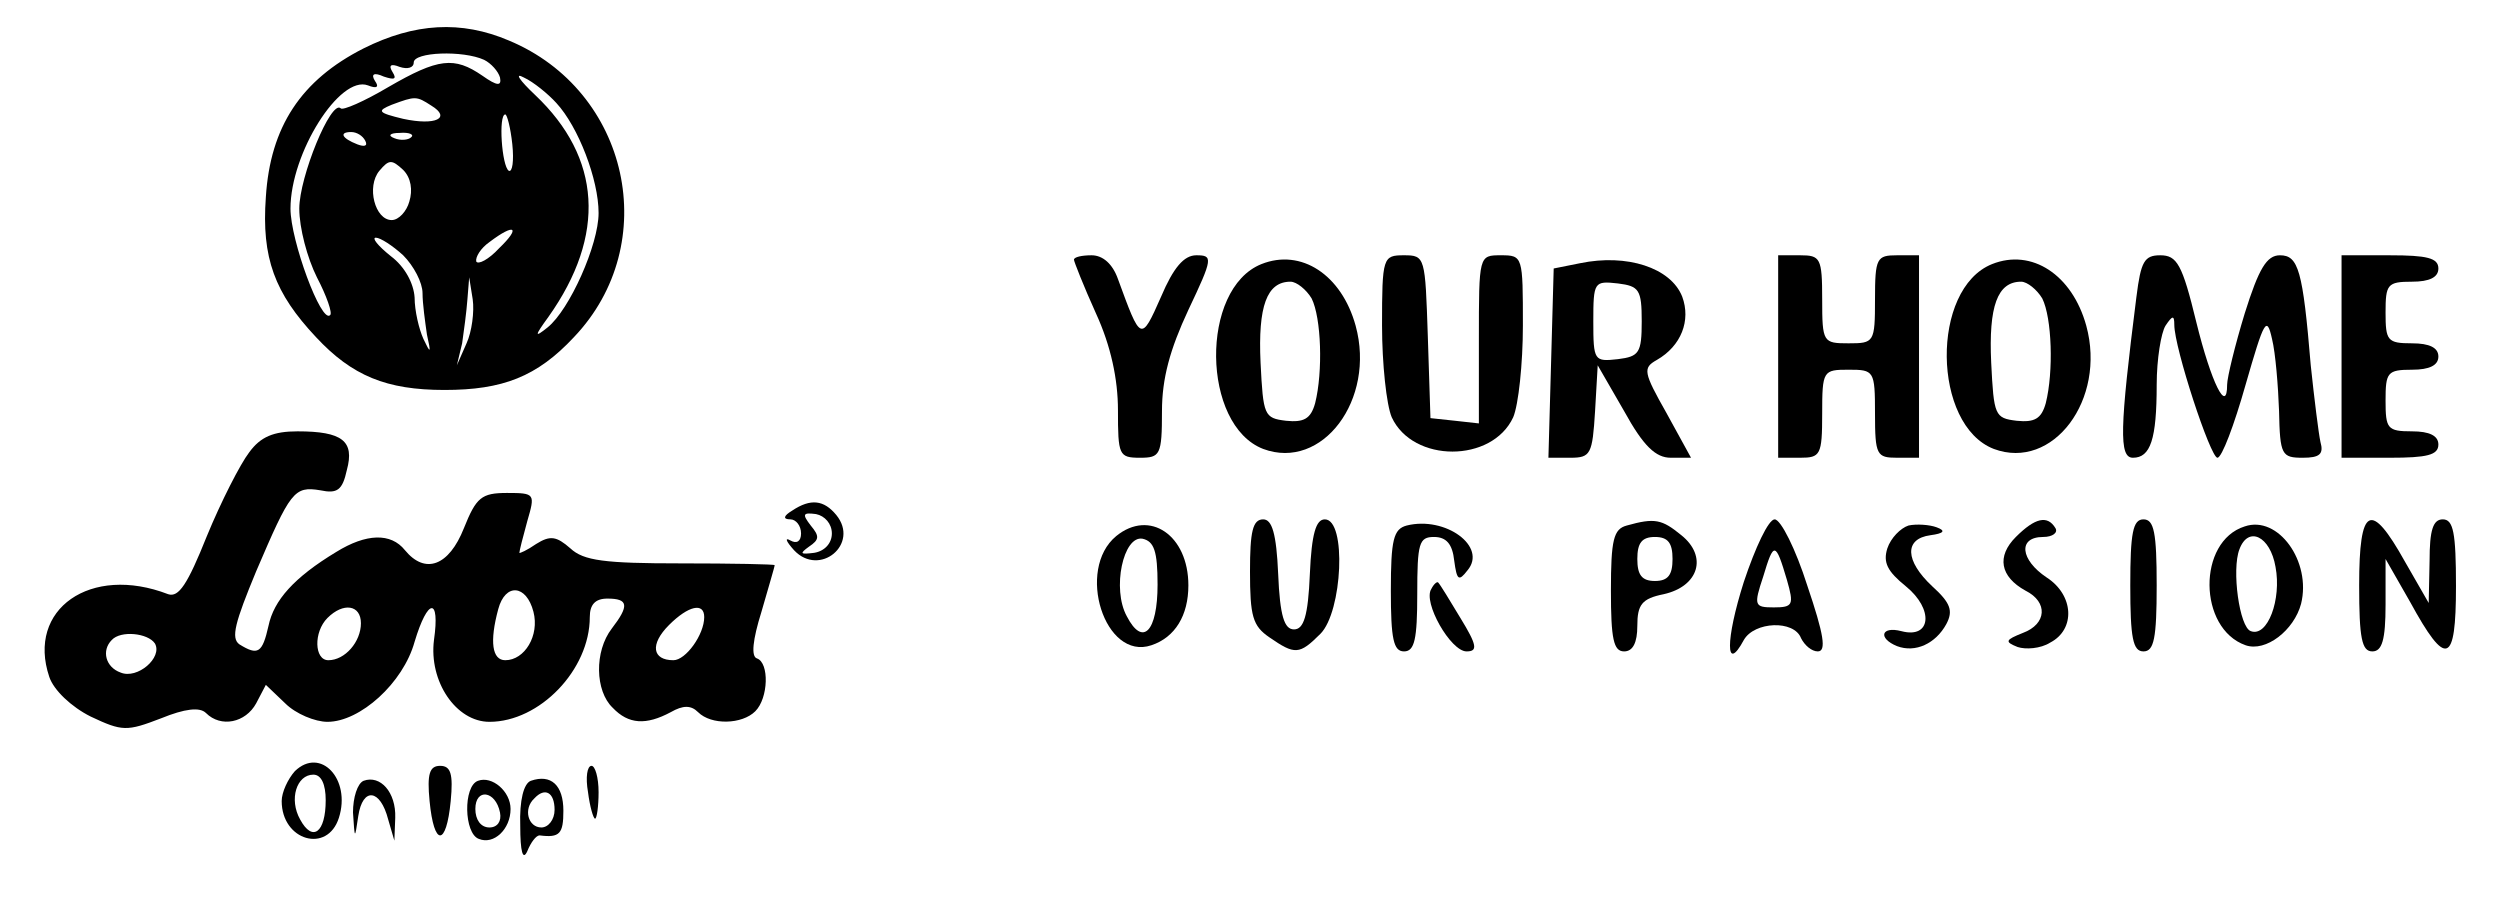 <svg xmlns="http://www.w3.org/2000/svg" width="284pt" height="102pt" viewBox="0 0 284 102" preserveAspectRatio="xMidYMid meet"><g transform="translate(0,102) scale(0.1,-0.1)" fill="#000000" stroke="none"><path d="M413 965 c-71 -36 -106 -89 -111 -169 -5 -69 10 -109 57 -159 41 -44 80 -60 146 -60 66 0 105 15 147 60 101 106 63 280 -74 337 -54 23 -107 20 -165 -9z m137 -13 c8 -4 16 -13 18 -20 2 -10 -3 -10 -20 2 -32 22 -50 20 -107 -13 -27 -16 -52 -27 -54 -24 -11 10 -47 -78 -47 -114 0 -22 9 -56 20 -78 11 -21 18 -41 15 -43 -10 -10 -45 85 -45 121 0 63 56 152 88 140 10 -4 13 -2 8 5 -5 8 -1 10 10 5 12 -4 15 -3 10 5 -5 8 -2 10 8 6 9 -3 16 -1 16 5 0 12 56 14 80 3z m82 -49 c25 -27 48 -87 48 -125 0 -36 -33 -110 -58 -130 -15 -12 -15 -10 1 12 66 93 60 181 -15 252 -18 17 -24 26 -13 20 11 -5 28 -19 37 -29z m-142 -3 c23 -14 5 -23 -32 -15 -29 7 -30 9 -13 16 27 10 28 10 45 -1z m92 -44 c2 -19 0 -32 -4 -30 -8 5 -12 64 -4 64 2 0 6 -15 8 -34z m-167 4 c3 -6 -1 -7 -9 -4 -18 7 -21 14 -7 14 6 0 13 -4 16 -10z m52 4 c-3 -3 -12 -4 -19 -1 -8 3 -5 6 6 6 11 1 17 -2 13 -5z m-2 -73 c-3 -11 -12 -21 -20 -21 -19 0 -29 38 -14 56 11 13 14 13 27 1 9 -9 11 -23 7 -36z m102 -53 c-12 -13 -24 -19 -26 -15 -1 5 5 15 15 22 29 22 36 17 11 -7z m-109 -8 c12 -12 22 -31 22 -43 0 -12 3 -33 5 -47 5 -22 4 -22 -4 -5 -5 11 -10 32 -10 47 -1 16 -11 35 -27 47 -15 12 -22 21 -17 21 5 0 19 -9 31 -20z m72 -100 l-11 -25 6 25 c2 14 5 36 6 50 l2 25 4 -25 c2 -14 -1 -37 -7 -50z"></path><path d="M1220 725 c0 -2 11 -30 25 -61 17 -37 25 -75 25 -110 0 -51 1 -54 25 -54 23 0 25 3 25 53 0 37 9 70 30 115 28 59 28 62 9 62 -14 0 -26 -14 -40 -47 -23 -52 -23 -51 -49 20 -6 17 -17 27 -30 27 -11 0 -20 -2 -20 -5z"></path><path d="M1433 720 c-70 -28 -68 -183 2 -210 67 -25 128 56 105 140 -16 58 -62 88 -107 70z m57 -39 c11 -22 13 -83 4 -119 -5 -18 -13 -22 -33 -20 -25 3 -26 6 -29 66 -3 64 7 92 34 92 7 0 18 -9 24 -19z"></path><path d="M1570 650 c0 -43 5 -90 11 -104 24 -52 114 -52 138 0 6 14 11 61 11 104 0 79 0 80 -25 80 -25 0 -25 0 -25 -96 l0 -95 -27 3 -28 3 -3 93 c-3 90 -3 92 -27 92 -24 0 -25 -2 -25 -80z"></path><path d="M1795 721 l-30 -6 -3 -108 -3 -107 25 0 c23 0 25 4 28 53 l3 52 30 -52 c22 -40 36 -53 53 -53 l23 0 -28 51 c-26 46 -27 51 -11 60 28 16 39 45 29 72 -13 33 -63 49 -116 38z m70 -66 c0 -36 -3 -40 -27 -43 -27 -3 -28 -2 -28 43 0 45 1 46 28 43 24 -3 27 -7 27 -43z"></path><path d="M2020 615 l0 -115 25 0 c23 0 25 3 25 50 0 49 1 50 30 50 29 0 30 -1 30 -50 0 -47 2 -50 25 -50 l25 0 0 115 0 115 -25 0 c-23 0 -25 -3 -25 -50 0 -49 -1 -50 -30 -50 -29 0 -30 1 -30 50 0 47 -2 50 -25 50 l-25 0 0 -115z"></path><path d="M2263 720 c-70 -28 -68 -183 2 -210 67 -25 128 56 105 140 -16 58 -62 88 -107 70z m57 -39 c11 -22 13 -83 4 -119 -5 -18 -13 -22 -33 -20 -25 3 -26 6 -29 66 -3 64 7 92 34 92 7 0 18 -9 24 -19z"></path><path d="M2427 683 c-19 -150 -20 -183 -4 -183 20 0 27 21 27 83 0 29 5 59 10 67 8 12 10 12 10 1 0 -26 41 -151 49 -151 5 0 19 37 32 83 21 73 24 79 30 52 4 -16 7 -54 8 -82 1 -50 3 -53 27 -53 19 0 24 4 20 18 -2 9 -7 49 -11 87 -9 108 -14 125 -35 125 -15 0 -24 -15 -40 -66 -11 -36 -20 -73 -20 -81 0 -34 -18 2 -35 71 -16 66 -22 76 -41 76 -18 0 -22 -7 -27 -47z"></path><path d="M2660 615 l0 -115 55 0 c42 0 55 3 55 15 0 10 -10 15 -30 15 -28 0 -30 3 -30 35 0 32 2 35 30 35 20 0 30 5 30 15 0 10 -10 15 -30 15 -28 0 -30 3 -30 35 0 32 2 35 30 35 20 0 30 5 30 15 0 12 -13 15 -55 15 l-55 0 0 -115z"></path><path d="M283 506 c-10 -13 -32 -56 -48 -95 -22 -55 -32 -70 -44 -66 -88 34 -161 -17 -135 -94 5 -15 25 -34 47 -45 36 -17 41 -17 80 -2 27 11 44 13 51 6 17 -17 45 -11 57 11 l11 21 22 -21 c12 -12 34 -21 48 -21 37 0 86 44 99 91 15 50 29 51 22 2 -6 -47 25 -93 63 -93 57 0 114 59 114 119 0 14 6 21 20 21 24 0 25 -8 5 -34 -20 -26 -19 -71 1 -90 18 -19 38 -20 66 -5 14 8 23 8 31 0 15 -15 50 -14 65 1 15 15 16 55 2 60 -7 2 -5 21 5 53 8 28 15 51 15 53 0 1 -48 2 -107 2 -86 0 -110 3 -125 17 -16 14 -23 15 -39 5 -10 -7 -19 -11 -19 -10 0 2 4 18 9 36 9 31 9 32 -23 32 -29 0 -35 -5 -49 -40 -17 -43 -44 -53 -67 -25 -16 20 -44 19 -78 -2 -48 -29 -71 -55 -77 -84 -7 -31 -12 -34 -33 -21 -10 7 -5 25 19 83 39 91 43 97 73 92 19 -4 25 0 30 23 9 33 -5 44 -56 44 -27 0 -42 -6 -55 -24z m323 -181 c7 -27 -10 -55 -32 -55 -15 0 -18 21 -8 58 8 30 32 28 40 -3z m-196 -13 c0 -21 -18 -42 -37 -42 -16 0 -17 32 -1 48 18 18 38 15 38 -6z m390 7 c0 -20 -21 -49 -35 -49 -24 0 -27 18 -5 40 22 22 40 26 40 9z m-624 -30 c9 -16 -20 -41 -39 -33 -17 6 -22 25 -10 37 10 11 41 8 49 -4z"></path><path d="M900 440 c-10 -6 -11 -10 -2 -10 6 0 12 -7 12 -16 0 -9 -5 -12 -12 -8 -7 4 -5 -1 4 -11 29 -31 75 7 48 40 -14 17 -29 19 -50 5z m45 -26 c0 -11 -8 -20 -20 -22 -16 -2 -17 -1 -6 7 12 8 12 12 2 24 -10 13 -9 15 6 13 10 -2 18 -11 18 -22z"></path><path d="M1268 411 c-46 -38 -13 -142 40 -124 27 9 42 34 42 68 0 57 -44 87 -82 56z m47 -55 c0 -54 -17 -71 -35 -36 -17 31 -4 92 18 88 13 -3 17 -14 17 -52z"></path><path d="M1420 371 c0 -51 3 -62 22 -75 29 -20 34 -20 58 4 25 25 30 130 5 130 -10 0 -15 -16 -17 -62 -2 -48 -7 -63 -18 -63 -11 0 -16 15 -18 63 -2 46 -7 62 -17 62 -12 0 -15 -14 -15 -59z"></path><path d="M1598 423 c-15 -4 -18 -16 -18 -74 0 -55 3 -69 15 -69 12 0 15 14 15 65 0 58 2 65 19 65 14 0 21 -8 23 -27 3 -22 5 -24 15 -11 23 27 -25 62 -69 51z"></path><path d="M1848 423 c-15 -4 -18 -16 -18 -74 0 -55 3 -69 15 -69 10 0 15 10 15 29 0 24 5 31 30 36 40 9 50 43 20 67 -22 18 -30 20 -62 11z m52 -38 c0 -18 -5 -25 -20 -25 -15 0 -20 7 -20 25 0 18 5 25 20 25 15 0 20 -7 20 -25z"></path><path d="M1981 359 c-21 -66 -21 -105 0 -66 12 21 57 23 65 2 4 -8 12 -15 19 -15 10 0 7 19 -12 75 -13 41 -30 75 -37 75 -7 0 -22 -32 -35 -71z m49 2 c8 -28 7 -31 -15 -31 -22 0 -23 2 -12 35 12 40 14 40 27 -4z"></path><path d="M2168 423 c-9 -3 -20 -14 -24 -26 -5 -16 0 -26 21 -43 32 -26 29 -60 -5 -51 -23 6 -27 -8 -5 -17 21 -8 44 3 56 25 8 15 5 24 -16 43 -31 29 -32 54 -2 58 15 2 18 5 7 9 -8 3 -23 4 -32 2z"></path><path d="M2290 410 c-22 -22 -18 -45 11 -61 26 -13 24 -38 -3 -48 -20 -8 -21 -10 -6 -16 9 -3 26 -2 37 5 29 15 27 54 -4 74 -30 20 -33 46 -4 46 11 0 17 5 14 10 -9 15 -23 12 -45 -10z"></path><path d="M2420 355 c0 -60 3 -75 15 -75 12 0 15 15 15 75 0 60 -3 75 -15 75 -12 0 -15 -15 -15 -75z"></path><path d="M2550 422 c-54 -17 -53 -116 1 -135 23 -8 55 17 63 47 12 48 -26 101 -64 88z m35 -46 c7 -37 -9 -80 -28 -73 -13 4 -22 70 -13 93 10 27 35 15 41 -20z"></path><path d="M2680 355 c0 -60 3 -75 15 -75 11 0 15 13 15 53 l0 52 28 -49 c41 -75 52 -71 52 18 0 61 -3 76 -15 76 -11 0 -15 -12 -15 -47 l-1 -48 -27 47 c-39 70 -52 63 -52 -27z"></path><path d="M1626 351 c-10 -15 22 -71 40 -71 13 0 12 7 -7 38 -12 20 -23 38 -25 40 -1 2 -5 -1 -8 -7z"></path><path d="M335 144 c-8 -9 -15 -24 -15 -34 0 -45 52 -60 65 -19 14 44 -21 81 -50 53z m35 -33 c0 -37 -15 -48 -29 -22 -13 23 -4 51 15 51 9 0 14 -11 14 -29z"></path><path d="M488 110 c5 -52 19 -52 24 0 3 31 0 40 -12 40 -12 0 -15 -9 -12 -40z"></path><path d="M668 120 c2 -16 6 -30 8 -30 2 0 4 14 4 30 0 17 -4 30 -8 30 -5 0 -7 -13 -4 -30z"></path><path d="M413 133 c-7 -3 -12 -19 -12 -36 2 -31 2 -31 6 -4 5 33 25 31 34 -4 l7 -24 1 26 c1 29 -17 49 -36 42z"></path><path d="M543 133 c-17 -6 -16 -60 1 -66 17 -7 36 11 36 34 0 20 -21 38 -37 32z m25 -36 c2 -10 -3 -17 -12 -17 -10 0 -16 9 -16 21 0 24 23 21 28 -4z"></path><path d="M603 133 c-8 -3 -13 -22 -12 -51 0 -30 3 -40 8 -29 4 10 10 18 14 18 23 -3 27 2 27 28 0 29 -14 42 -37 34z m27 -33 c0 -11 -7 -20 -15 -20 -15 0 -21 21 -8 33 12 13 23 7 23 -13z"></path></g></svg>